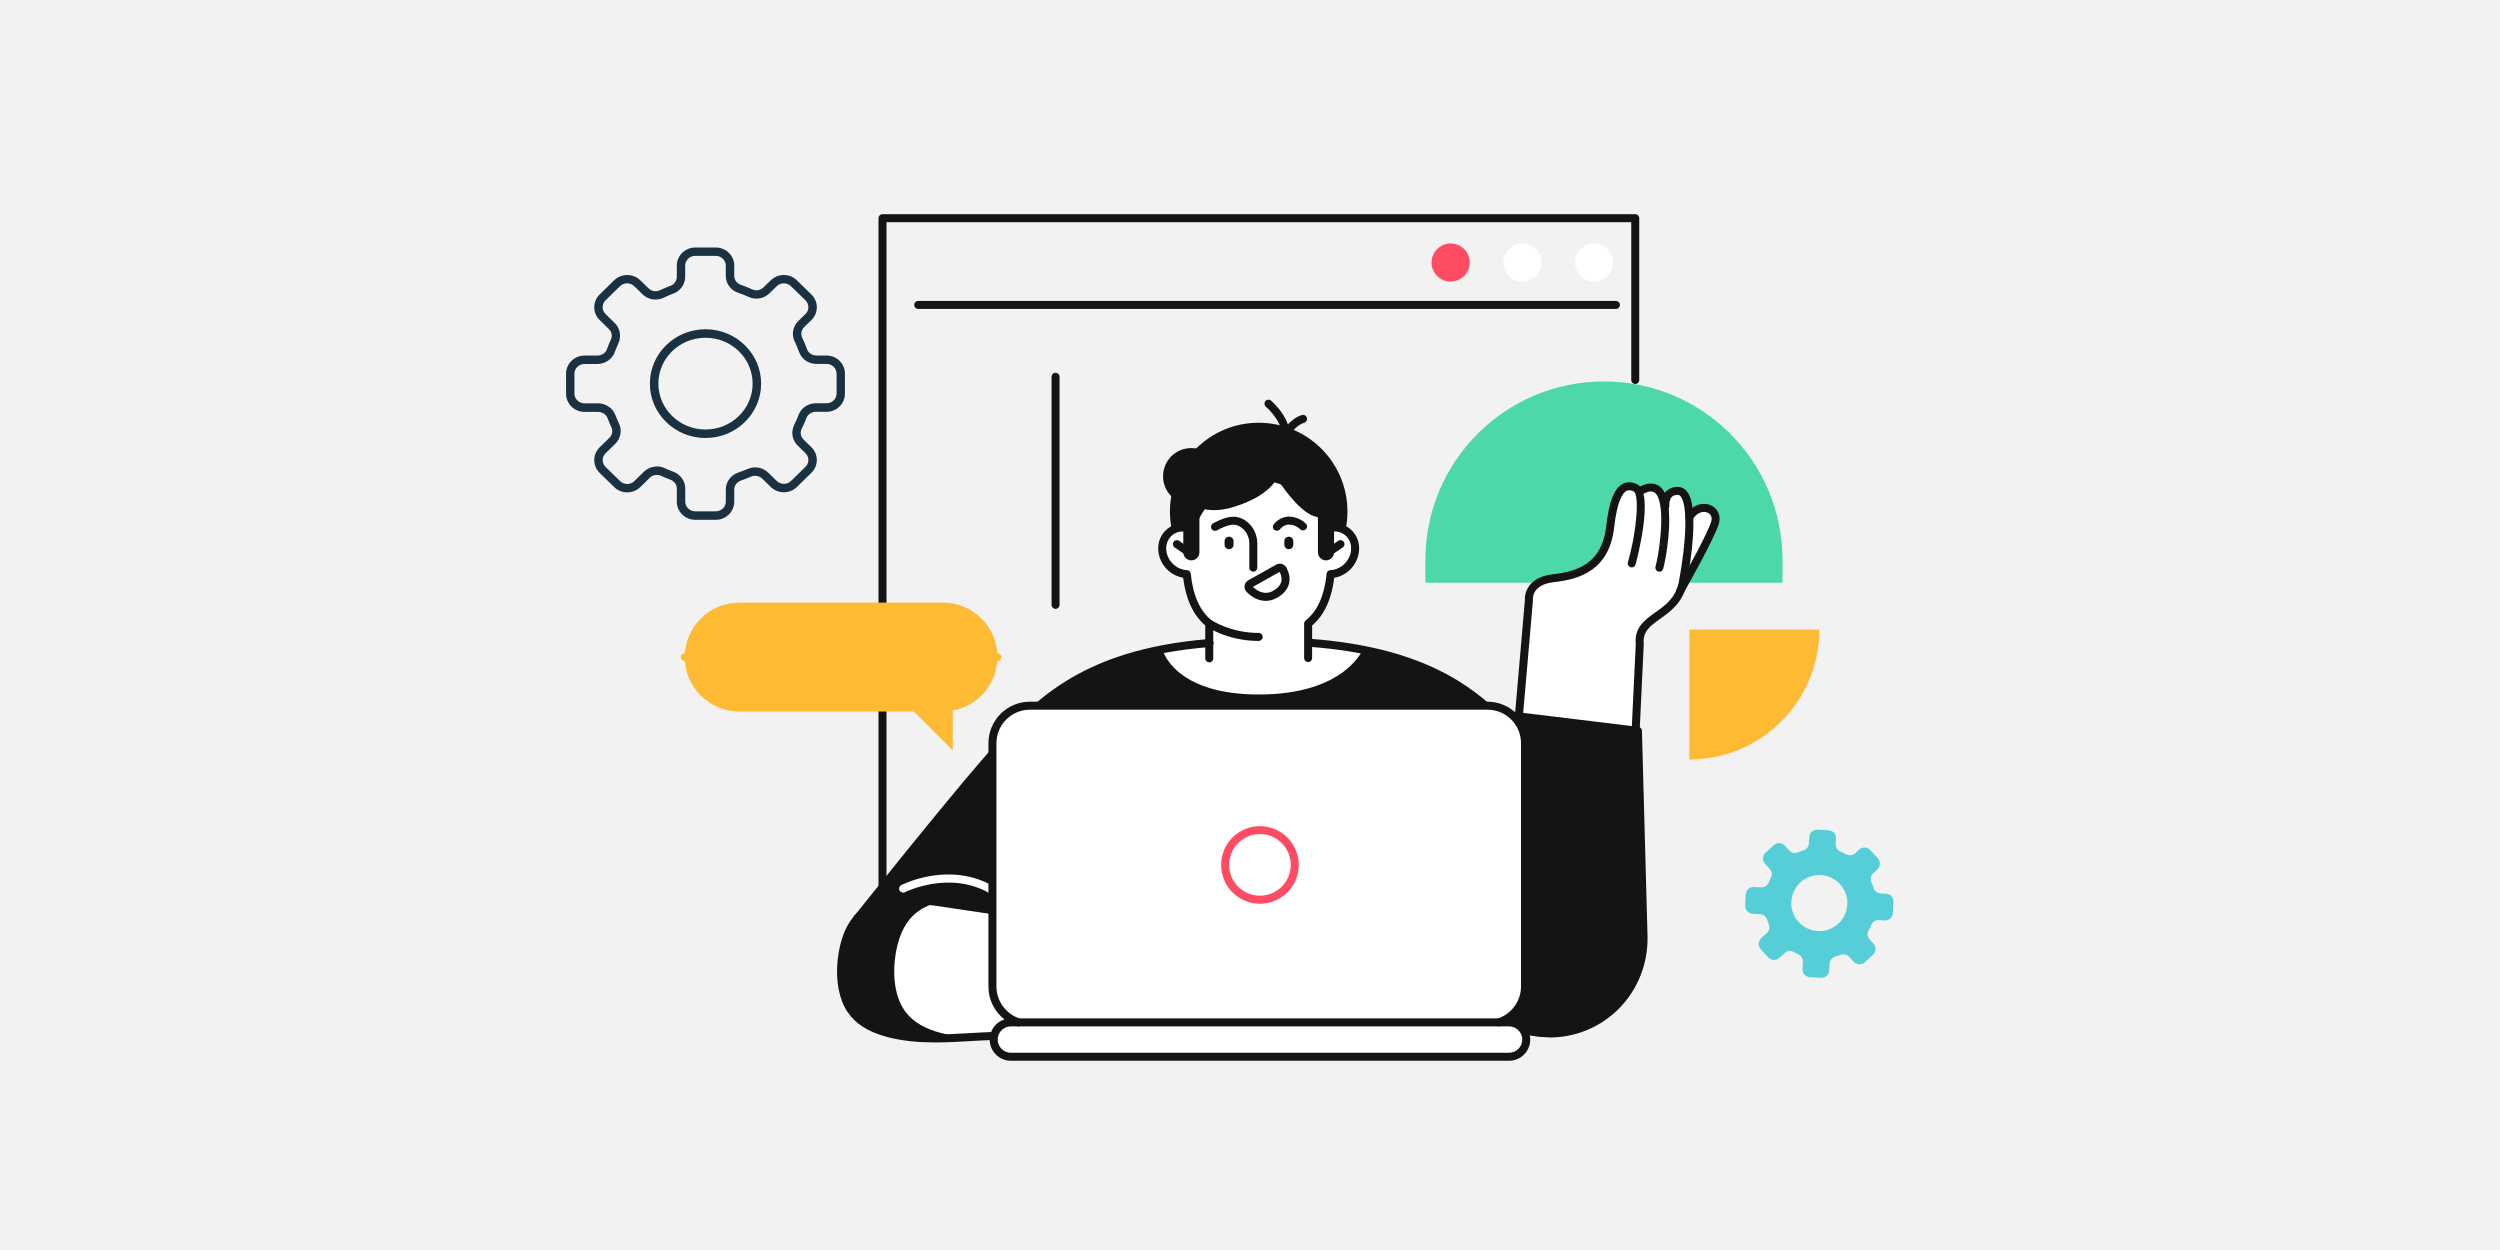 <?xml version="1.0" encoding="UTF-8"?>
<svg id="Ebene_2" data-name="Ebene 2" xmlns="http://www.w3.org/2000/svg" viewBox="0 0 400 200">
  <g id="_Layer_" data-name="&amp;lt;Layer&amp;gt;">
    <g>
      <rect width="400" height="200" style="fill: #f2f2f2;"/>
      <g>
        <g>
          <rect x="141.2" y="34.91" width="120.14" height="120.14" style="fill: #f2f2f2;"/>
          <path d="M256.64,61.03c-15.78,0-28.57,12.79-28.57,28.57v3.64h57.14v-3.64c0-15.78-12.79-28.57-28.57-28.57Z" style="fill: none;"/>
          <path d="M141.2,146.7c-.35,0-.64-.29-.64-.64V34.91c0-.35.29-.64.64-.64h120.44c.35,0,.64.29.64.64v25.89c0,.35-.29.64-.64.64s-.64-.29-.64-.64v-25.25h-119.16v110.51c0,.35-.29.64-.64.64Z" style="fill: #141414;"/>
          <path d="M285.2,93.24h-57.14v-3.64c0-15.78,12.79-28.57,28.57-28.57s28.57,12.79,28.57,28.57v3.64Z" style="fill: #4cd8a8;"/>
          <path d="M261.65,118.18s-.04,0-.05,0l-18.24-2.7-.09.19c-.06.13-.19.21-.33.21-.23-.02-.38-.19-.36-.39l1.68-19.45c-.02-.31-.03-1.3.7-2.23.72-.92,1.92-1.48,3.56-1.67,3.93-.44,8.05-1.73,8.74-7.9.42-3.77,1.2-5.85,2.45-6.55.3-.17.62-.25.95-.25.35,0,.73.09,1.13.28.17.08.3.17.42.31l.15.17.2-.11c.31-.17.92-.45,1.59-.45.25,0,.5.04.72.12.53.19.95.59,1.25,1.2l.2.4.27-.36s.07-.09.1-.12c.29-.32.82-.71,1.77-.71.47,0,.89.21,1.21.6.41.5.7,1.34.85,2.52l.06.47.38-.28c.51-.38,1.09-.58,1.68-.58.35,0,.69.07.99.21.98.45,1.44,1.47,1.15,2.55-.59,2.16-5.4,10.67-5.6,11.03-.84,2.04-2.37,3.12-3.71,4.08-1.67,1.18-2.98,2.12-2.75,4.35,0,.02,0,.04,0,.05l-.71,14.68c0,.1-.05.2-.13.26-.06.05-.15.08-.23.08Z" style="fill: #fff;"/>
          <path d="M262.95,149.56l-.89-32.66-20.38-2.48-.72,1.63c-6.85-7.23-16.49-13.52-39.34-13.52-28.24,0-36.26,10.51-44.17,19.61-6.13,7.05-19.53,23.85-19.53,23.85l93.04,1.68-1.15,5.47,3.29-.16c1.33,7.03,7.45,12.34,14.8,12.34,7.84,0,14.28-6.04,15-13.76.04-.48.07-.96.07-1.45,0-.19,0-.37-.01-.55Z" style="fill: #141414;"/>
          <circle cx="201.39" cy="81.84" r="14.2" style="fill: #141414;"/>
          <path d="M209.3,102.8v-3.04c1.89-1.51,3.19-3.98,3.6-7.92.74-.03,1.51-.28,2.19-.78,1.73-1.26,2.26-3.61,1.18-5.24-.86-1.3-2.47-1.75-3.96-1.25-1.65-4.89-5.91-8.37-10.91-8.37s-9.27,3.48-10.91,8.37c-1.49-.5-3.1-.04-3.96,1.25-1.08,1.63-.55,3.98,1.18,5.24.68.5,1.45.75,2.19.78.41,3.93,1.71,6.41,3.6,7.92v3.1c-2.73.23-5.22.58-7.52,1.02.09.34,1.25,4.28,7.52,6.2,0,.03.1.03.1.03,2.03.61,4.59,1.01,7.81,1.01,13.76,0,16.64-7.19,16.64-7.2-2.63-.51-5.52-.89-8.73-1.12Z" style="fill: #fff;"/>
          <path d="M193.48,105.98c-.35,0-.64-.29-.64-.64v-5.27c-1.94-1.67-3.1-4.18-3.54-7.63-.71-.12-1.38-.4-1.99-.84-2-1.46-2.6-4.2-1.33-6.11.89-1.34,2.47-1.97,4.09-1.67,1.91-4.96,6.39-8.25,11.32-8.25s9.41,3.29,11.32,8.25c1.62-.3,3.21.33,4.09,1.67,1.26,1.91.67,4.65-1.33,6.11-.61.44-1.29.73-1.99.85-.44,3.46-1.6,5.96-3.54,7.63v5.21c0,.35-.29.64-.64.64s-.64-.29-.64-.64v-5.51c0-.19.09-.38.24-.5,1.9-1.52,3-3.97,3.36-7.49.03-.32.29-.56.61-.57.65-.02,1.28-.25,1.84-.66,1.45-1.06,1.91-3.02,1.02-4.37-.67-1.02-1.97-1.42-3.22-1-.34.11-.7-.07-.81-.4-1.6-4.75-5.74-7.94-10.31-7.94s-8.71,3.19-10.31,7.94c-.11.33-.47.51-.81.4-1.26-.42-2.55-.02-3.22,1-.89,1.35-.44,3.31,1.02,4.37.56.41,1.19.63,1.84.66.32.01.58.26.61.57.36,3.51,1.46,5.96,3.36,7.49.15.12.24.31.24.5v5.57c0,.35-.29.64-.64.64Z" style="fill: #141414;"/>
          <path d="M247.89,165.97c-7.34,0-13.69-5.14-15.31-12.31l-2.74.13c-.19,0-.39-.07-.52-.22-.13-.15-.18-.35-.14-.55l.99-4.7-93.03-.69c-.24,0-.47-.14-.57-.36-.11-.22-.07-.48.08-.67.14-.18,14.25-17.87,20.32-24.85l1.06-1.22c6.7-7.77,14.3-16.58,35.45-18.29.31-.03.66.23.69.59.03.35-.23.66-.59.69-20.62,1.67-27.72,9.9-34.58,17.85l-1.06,1.23c-5.2,5.98-16.35,19.88-19.46,23.78l92.5.69c.19,0,.37.09.49.24.12.15.17.35.13.53l-.98,4.66,2.46-.12c.31-.01.6.21.66.52,1.3,6.85,7.26,11.81,14.17,11.81,7.49,0,13.66-5.67,14.36-13.18.04-.46.06-.92.06-1.39,0-.18,0-.35,0-.53l-.88-32.11-19.36-2.35-.53,1.2c-.09.2-.27.34-.48.37-.21.04-.43-.03-.57-.19-5.39-5.69-13.26-11.68-30.84-13.03-.35-.03-.62-.33-.59-.69.03-.35.33-.62.69-.59,17.3,1.33,25.46,7.09,31,12.74l.34-.76c.11-.26.39-.41.66-.38l20.38,2.48c.32.04.55.3.56.62l.89,32.66c0,.18.01.38.01.57,0,.51-.02,1.01-.07,1.51-.77,8.18-7.49,14.34-15.64,14.34Z" style="fill: #141414;"/>
          <g>
            <path d="M246.63,42c0,1.69-1.37,3.05-3.05,3.05s-3.05-1.37-3.05-3.05,1.37-3.05,3.05-3.05,3.05,1.37,3.05,3.05Z" style="fill: #fff;"/>
            <path d="M258.1,42c0,1.69-1.37,3.05-3.05,3.05s-3.05-1.37-3.05-3.05,1.37-3.05,3.05-3.05,3.05,1.37,3.05,3.05Z" style="fill: #fff;"/>
            <path d="M235.15,42c0,1.69-1.37,3.05-3.05,3.05s-3.05-1.37-3.05-3.05,1.37-3.05,3.05-3.05,3.05,1.37,3.05,3.05Z" style="fill: #ff4c63;"/>
          </g>
          <path d="M135.77,149.2c.45-1.02,1.04-1.94,1.79-2.68,3.2-3.14,8.63-2.75,12.49-2.2,4.86.69,34.52,5.16,34.54,5.27l2.5,12.61s-1.82,2-24.85,3.4c-1.04.06-2.09.11-3.13.14-5.72.17-11.38,1.05-17.05-.47-2.22-.59-4.49-1.61-5.9-3.72-1.44-2.15-1.76-5.11-1.49-7.85.16-1.55.51-3.13,1.11-4.51Z" style="fill: #fff;"/>
          <path d="M149.63,166.79c-2.57,0-5.16-.2-7.75-.89-2.95-.79-5-2.09-6.27-3.98-1.36-2.02-1.92-4.96-1.59-8.27.18-1.76.57-3.34,1.16-4.7.51-1.15,1.16-2.12,1.93-2.88,3.33-3.27,8.71-2.99,13.02-2.38,2.37.33,10.76,1.59,19.09,2.85q15.88,2.41,15.99,2.93l2.5,12.61c.04.2-.02.41-.16.56-.33.37-3.12,2.26-25.29,3.61-1.05.06-2.1.11-3.15.14-1.31.04-2.62.11-3.93.19-1.83.11-3.69.21-5.55.21ZM136.36,149.46c-.53,1.22-.9,2.71-1.06,4.31-.3,3.02.19,5.65,1.38,7.43,1.1,1.64,2.86,2.74,5.54,3.46,4.26,1.14,8.46.9,12.9.64,1.32-.08,2.64-.15,3.97-.19,1.04-.03,2.08-.08,3.11-.14,18.32-1.11,23.08-2.6,24.17-3.09l-2.33-11.74c-3.49-.61-29.38-4.51-34.08-5.18-4.02-.57-9.01-.85-11.95,2.03-.65.64-1.21,1.47-1.65,2.48h0Z" style="fill: #141414;"/>
          <path d="M150.55,165.28c-2.22-.59-4.49-1.61-5.9-3.72-1.44-2.15-1.76-5.11-1.49-7.85.16-1.55.51-3.13,1.11-4.51.45-1.02,1.04-1.94,1.79-2.68,1.16-1.13,2.6-1.8,4.16-2.17-.06,0-.12-.02-.18-.03-3.85-.54-9.28-.94-12.49,2.2-.75.74-1.34,1.65-1.79,2.68-.61,1.38-.96,2.95-1.11,4.51-.27,2.73.04,5.7,1.49,7.85,1.42,2.11,3.69,3.13,5.9,3.72,4.13,1.1,8.25.94,12.4.7-1.3-.13-2.59-.35-3.89-.7Z" style="fill: #141414;"/>
          <path d="M258.55,49.43h-111.64c-.35,0-.64-.29-.64-.64s.29-.64.64-.64h111.64c.35,0,.64.29.64.64s-.29.64-.64.64Z" style="fill: #141414;"/>
          <path d="M204.3,84.92c-.13,0-.26-.04-.38-.12-.28-.21-.35-.6-.14-.89.04-.06,1.01-1.35,2.64-1.25,1.56.1,2.5,1.1,2.54,1.14.24.26.22.67-.04.9-.26.24-.66.22-.9-.03-.02-.02-.66-.67-1.67-.73-.97-.06-1.5.69-1.53.72-.13.17-.32.26-.52.26Z" style="fill: #141414;"/>
          <path d="M206.21,87.87c-.4,0-.72-.32-.72-.72v-.56c0-.4.32-.72.72-.72s.72.32.72.72v.56c0,.4-.32.72-.72.72Z" style="fill: #141414;"/>
          <path d="M196.65,87.87c-.4,0-.72-.32-.72-.72v-.56c0-.4.32-.72.72-.72s.72.32.72.72v.56c0,.4-.32.72-.72.72Z" style="fill: #141414;"/>
          <path d="M200.53,91.47c-.35,0-.64-.29-.64-.64v-3.88c0-1.09-.55-2.11-1.44-2.66-.36-.23-.73-.34-1.08-.34-.93,0-2.22.65-2.64.9-.31.18-.7.08-.88-.22-.18-.3-.08-.7.22-.88.07-.04,1.82-1.08,3.3-1.08.6,0,1.19.18,1.76.53,1.26.78,2.04,2.22,2.04,3.75v3.88c0,.35-.29.64-.64.64Z" style="fill: #141414;"/>
          <path d="M202.52,96.14c-1.05,0-2.11-.48-3.05-1.42-.27-.26-.39-.63-.34-1,.05-.37.27-.69.6-.87l4.46-2.51.31.56-.31-.56c.28-.16.6-.19.91-.11.31.09.56.3.72.58,1.04,1.95.46,3.76-1.54,4.86-.57.31-1.17.47-1.76.47ZM200.47,93.9c.75.71,1.89,1.36,3.2.65,1.36-.74,1.72-1.77,1.07-3.05l-4.27,2.4Z" style="fill: #141414;"/>
          <path d="M190.62,89.66c-.71,0-1.29-.58-1.29-1.29v-7.78c0-.71.58-1.29,1.29-1.29s1.29.58,1.29,1.29v7.78c0,.71-.58,1.29-1.29,1.29Z" style="fill: #141414;"/>
          <path d="M213.77,75.87l-5.91-3.61-9.63-1.51-3.7,3.21c-.78-1.36-2.24-2.27-3.92-2.27-2.5,0-4.52,2.02-4.52,4.52s2.02,4.52,4.52,4.52c1.38.75,3.58,1.36,6.75.39,5.84-1.77,6.94-4.6,6.94-4.6,0,0,4.09,6.56,6.91,6.17,2.82-.39,2.56-6.83,2.56-6.83Z" style="fill: #141414;"/>
          <path d="M205.69,70.08c-.06,0-.12,0-.17-.02-.28-.08-.47-.34-.47-.63.04-2.14-2.48-4.34-2.51-4.36-.27-.23-.3-.63-.07-.9.23-.27.64-.3.9-.07.1.08,1.99,1.73,2.69,3.81.55-.58,1.31-1.22,2.23-1.5.34-.11.7.08.8.42.11.34-.08.7-.42.8-1.18.37-2.16,1.67-2.44,2.14-.12.2-.33.31-.55.31Z" style="fill: #141414;"/>
          <path d="M190.49,89.19c-.12,0-.25-.04-.36-.11l-2.19-1.49c-.29-.2-.37-.6-.17-.89.2-.29.6-.37.89-.17l2.19,1.49c.29.2.37.6.17.89-.12.18-.33.28-.53.28Z" style="fill: #141414;"/>
          <path d="M212.16,89.66c.71,0,1.29-.58,1.29-1.29v-7.78c0-.71-.58-1.29-1.29-1.29s-1.29.58-1.29,1.29v7.78c0,.71.58,1.29,1.29,1.29Z" style="fill: #141414;"/>
          <path d="M212.29,89.19c-.2,0-.41-.1-.53-.28-.2-.29-.12-.69.17-.89l2.19-1.49c.29-.2.69-.12.89.17.2.29.12.69-.17.89l-2.19,1.49c-.11.07-.23.11-.36.11Z" style="fill: #141414;"/>
          <path d="M201.39,102.55c-4.93,0-8.14-2.17-8.27-2.26-.29-.2-.36-.6-.17-.89.2-.29.6-.37.89-.17.03.02,3.04,2.04,7.55,2.04.35,0,.64.29.64.64s-.29.64-.64.64Z" style="fill: #141414;"/>
          <path d="M291.09,100.72c0,11.49-9.31,20.8-20.8,20.8v-20.8h20.8Z" style="fill: #ffba33;"/>
          <g>
            <path d="M242.94,116.16s-.04,0-.06,0c-.35-.03-.61-.34-.58-.69l1.68-19.42c-.02-.31-.03-1.39.76-2.4.77-.98,2.03-1.58,3.75-1.77,3.83-.43,7.83-1.68,8.5-7.66.43-3.87,1.25-6.02,2.59-6.77.69-.39,1.48-.38,2.34.01,2.91,1.35-.2,12.75-.23,12.86-.1.34-.45.54-.79.44-.34-.1-.54-.45-.44-.79,1.53-5.36,1.82-10.93.92-11.35-.63-.29-.97-.17-1.17-.06-.52.29-1.45,1.43-1.94,5.79-.77,6.91-5.55,8.33-9.62,8.79-3.54.4-3.4,2.58-3.38,2.82,0,.04,0,.09,0,.13l-1.69,19.48c-.03.33-.31.58-.64.58Z" style="fill: #141414;"/>
            <path d="M265.5,91.47c-.06,0-.11,0-.17-.02-.34-.09-.54-.45-.45-.79.51-1.87,1.41-7.56.59-10.58-.21-.76-.53-1.22-.95-1.38-.6-.22-1.39.18-1.65.36-.29.2-.69.13-.89-.16-.2-.29-.13-.69.16-.89.06-.04,1.46-1,2.81-.51.84.3,1.43,1.06,1.75,2.25.94,3.45-.12,9.55-.59,11.26-.08.28-.34.47-.62.47Z" style="fill: #141414;"/>
            <path d="M261.65,118.46s-.06,0-.09,0l-18.66-2.76c-.35-.05-.59-.38-.54-.73.05-.35.38-.59.73-.54l17.96,2.66.67-13.97c-.28-2.71,1.47-3.96,3.17-5.17,1.59-1.13,3.24-2.3,3.73-4.89,1.27-6.71,1.38-12.32.28-13.64-.17-.21-.32-.24-.44-.24-.46,0-.79.12-1.01.37-.37.41-.38,1.14-.36,1.38.04.35-.21.67-.56.71-.35.04-.67-.21-.71-.56-.02-.15-.15-1.46.67-2.38.32-.36.93-.8,1.97-.8.55,0,1.05.24,1.43.7,2.09,2.52.52,11.89,0,14.7-.58,3.1-2.62,4.54-4.25,5.7-1.65,1.18-2.85,2.02-2.64,4.09l-.7,14.77c0,.18-.09.35-.23.46-.11.09-.26.15-.41.15Z" style="fill: #141414;"/>
            <path d="M268.85,95.17c-.11,0-.22-.03-.32-.08-.31-.17-.42-.56-.24-.87,1.71-3.02,5.07-9.18,5.52-10.83.2-.72-.18-1.18-.6-1.37-.65-.29-1.64-.08-2.39,1.06-.2.3-.6.37-.89.18-.29-.2-.37-.59-.18-.89,1.17-1.77,2.85-2.03,3.99-1.52,1.11.5,1.63,1.66,1.3,2.87-.6,2.22-5.43,10.76-5.64,11.12-.12.21-.33.32-.56.32Z" style="fill: #141414;"/>
          </g>
          <path d="M168.89,97.42c-.35,0-.64-.29-.64-.64v-36.5c0-.35.29-.64.64-.64s.64.29.64.64v36.5c0,.35-.29.64-.64.64Z" style="fill: #141414;"/>
          <g>
            <path d="M159.59,105.77h-50.03c-.35,0-.64-.29-.64-.64s.29-.64.64-.64h50.03c.35,0,.64.29.64.64s-.29.64-.64.64Z" style="fill: #fff;"/>
            <g>
              <g>
                <path d="M118.26,113.84h32.62c4.79,0,8.71-3.92,8.71-8.71s-3.92-8.71-8.71-8.71h-32.62c-4.79,0-8.7,3.92-8.7,8.71s3.92,8.71,8.7,8.71Z" style="fill: #ffba33;"/>
                <polygon points="152.44 113.17 152.44 120.07 143.88 111.5 152.44 113.17" style="fill: #ffba33;"/>
              </g>
              <path d="M159.59,105.77h-50.03c-.35,0-.64-.29-.64-.64s.29-.64.64-.64h50.03c.35,0,.64.29.64.64s-.29.64-.64.64Z" style="fill: #ffba33;"/>
            </g>
          </g>
          <path d="M158.78,143.08c-.11,0-.22-.03-.33-.09-6.44-3.83-13.59-.28-13.66-.24-.31.16-.7.03-.86-.28-.16-.31-.04-.7.28-.86.32-.16,7.83-3.91,14.89.28.3.18.4.57.22.88-.12.2-.33.31-.55.31Z" style="fill: #fff;"/>
          <path d="M241.45,163.58h-1.65c2.43-.77,4.2-3.05,4.2-5.72v-38.95c0-3.3-2.7-6-6-6h-73.21c-3.3,0-6,2.7-6,6v38.95c0,2.67,1.77,4.95,4.2,5.72h-1.24c-1.51,0-2.75,1.24-2.75,2.75s1.24,2.75,2.75,2.75h79.71c1.51,0,2.75-1.24,2.75-2.75s-1.24-2.75-2.75-2.75Z" style="fill: #fff;"/>
          <path d="M241.45,169.72h-79.71c-1.87,0-3.39-1.52-3.39-3.39,0-1.51.99-2.79,2.36-3.23-1.59-1.23-2.56-3.14-2.56-5.24v-38.95c0-3.66,2.98-6.64,6.64-6.64h73.21c3.66,0,6.64,2.98,6.64,6.64v38.95c0,2.05-.93,3.93-2.46,5.16,1.52.33,2.66,1.69,2.66,3.31,0,1.87-1.52,3.39-3.39,3.39ZM161.74,164.22c-1.16,0-2.11.95-2.11,2.11s.95,2.11,2.11,2.11h79.71c1.16,0,2.11-.95,2.11-2.11s-.95-2.11-2.11-2.11h-1.65c-.32,0-.58-.23-.63-.54-.05-.31.14-.61.44-.71,2.21-.7,3.75-2.8,3.75-5.11v-38.95c0-2.96-2.4-5.36-5.36-5.36h-73.21c-2.96,0-5.36,2.4-5.36,5.36v38.95c0,2.31,1.54,4.41,3.75,5.11.3.1.49.4.44.71-.05.31-.32.54-.63.54h-1.24Z" style="fill: #141414;"/>
          <path d="M207.17,138.38c0,3.08-2.49,5.57-5.57,5.57s-5.57-2.49-5.57-5.57,2.49-5.57,5.57-5.57,5.57,2.49,5.57,5.57Z" style="fill: #fff;"/>
          <path d="M201.59,144.6c-3.43,0-6.21-2.79-6.21-6.21s2.79-6.21,6.21-6.21,6.21,2.79,6.21,6.21-2.79,6.21-6.21,6.21ZM201.59,133.45c-2.72,0-4.93,2.21-4.93,4.93s2.21,4.93,4.93,4.93,4.93-2.21,4.93-4.93-2.21-4.93-4.93-4.93Z" style="fill: #ff4c63;"/>
          <path d="M239.8,164.22h-76.82c-.35,0-.64-.29-.64-.64s.29-.64.64-.64h76.82c.35,0,.64.29.64.64s-.29.64-.64.64Z" style="fill: #141414;"/>
        </g>
        <path d="M301.76,143l-.88-.05c-.52-.03-.98-.38-1.13-.88-.1-.34-.21-.67-.35-.99-.2-.48-.07-1.04.32-1.39l.65-.59c.51-.46.55-1.25.09-1.76l-1.2-1.33c-.46-.51-1.25-.55-1.76-.09l-.67.6c-.39.35-.95.42-1.41.18-.3-.16-.61-.31-.94-.43-.49-.19-.8-.69-.77-1.21l.05-.91c.04-.69-.49-1.27-1.18-1.31l-1.79-.09c-.69-.04-1.27.49-1.31,1.18l-.05,1c-.03.51-.37.96-.86,1.12-.31.1-.6.21-.9.33-.49.21-1.06.09-1.41-.31l-.68-.76c-.46-.51-1.25-.55-1.76-.09l-1.33,1.2c-.51.46-.55,1.25-.09,1.76l.77.85c.35.38.41.94.17,1.4-.13.25-.25.51-.36.78-.2.49-.7.8-1.23.77l-1.12-.06c-.69-.04-1.27.49-1.31,1.18l-.09,1.79c-.04.69.49,1.27,1.18,1.31l1.18.06c.52.03.98.37,1.14.87.08.27.18.53.28.78.2.48.06,1.03-.32,1.38l-.89.8c-.51.46-.55,1.25-.09,1.76l1.2,1.33c.46.51,1.25.55,1.76.09l.87-.79c.39-.35.96-.43,1.41-.18.24.13.5.26.75.37.48.2.78.68.76,1.19l-.06,1.18c-.04.69.49,1.27,1.18,1.31l1.79.09c.69.04,1.27-.49,1.31-1.18l.06-1.09c.03-.53.4-.97.91-1.12.28-.08.56-.17.83-.28.49-.19,1.04-.07,1.4.32l.71.79c.46.51,1.25.55,1.76.09l1.33-1.2c.51-.46.55-1.25.09-1.76l-.64-.71c-.36-.39-.42-.97-.16-1.44.16-.29.31-.59.44-.9.2-.48.69-.77,1.2-.74l.94.05c.69.04,1.27-.49,1.31-1.18l.09-1.79c.04-.69-.49-1.27-1.18-1.31ZM290.86,148.97c-2.48-.13-4.38-2.24-4.25-4.71.13-2.48,2.24-4.38,4.71-4.25,2.48.13,4.38,2.24,4.25,4.71-.13,2.48-2.24,4.38-4.71,4.25Z" style="fill: #55ced7;"/>
        <path d="M114.53,83.17h-3.29c-1.63,0-2.95-1.3-2.95-2.9v-2.11c0-.63-.41-1.19-1.05-1.42-.5-.18-1-.39-1.47-.61-.6-.28-1.32-.15-1.81.32l-1.52,1.49c-1.15,1.12-3.01,1.12-4.16,0l-2.33-2.27c-.56-.55-.87-1.28-.87-2.05s.31-1.51.87-2.05l1.55-1.52c.47-.46.6-1.15.32-1.71-.23-.47-.43-.94-.61-1.43-.22-.6-.84-1.01-1.53-1.01h-2.16c-1.63,0-2.95-1.3-2.95-2.9v-3.21c0-1.6,1.33-2.9,2.95-2.9h2.06c.7,0,1.32-.42,1.54-1.04.18-.51.38-1,.61-1.49.28-.59.16-1.26-.3-1.7l-1.48-1.45c-.56-.55-.87-1.28-.87-2.05s.31-1.51.87-2.05l2.32-2.27c1.15-1.12,3.02-1.12,4.17,0l1.32,1.29c.49.48,1.23.6,1.84.3.55-.26,1.11-.5,1.67-.7.61-.22,1.02-.8,1.02-1.44v-1.79c0-1.6,1.33-2.9,2.95-2.9h3.29c1.63,0,2.95,1.3,2.95,2.9v1.63c0,.66.43,1.24,1.06,1.45.62.2,1.23.45,1.82.72.6.28,1.33.15,1.8-.32l1.17-1.14c1.15-1.12,3.02-1.12,4.16,0l2.33,2.27c.56.55.87,1.28.87,2.05s-.31,1.51-.87,2.05l-1.14,1.11c-.47.46-.6,1.15-.32,1.73.29.58.54,1.19.76,1.81.21.61.82,1.02,1.5,1.02h1.62c1.63,0,2.95,1.3,2.95,2.9v3.21c0,1.6-1.33,2.9-2.95,2.9h-1.72c-.67,0-1.27.4-1.49.99-.21.57-.47,1.15-.76,1.71-.3.58-.17,1.29.31,1.75l1.24,1.21c.56.55.87,1.28.87,2.05s-.31,1.51-.87,2.05l-2.32,2.27c-1.15,1.12-3.02,1.12-4.17,0l-1.38-1.34c-.47-.46-1.21-.58-1.83-.3-.5.22-1.02.42-1.55.6-.65.22-1.09.79-1.09,1.44v1.95c0,1.6-1.33,2.9-2.95,2.9ZM105.1,74.62c.42,0,.85.09,1.24.28.44.21.89.4,1.36.56,1.16.42,1.94,1.5,1.94,2.7v2.11c0,.85.72,1.54,1.6,1.54h3.29c.88,0,1.6-.69,1.6-1.54v-1.95c0-1.23.81-2.32,2.02-2.72.49-.16.96-.35,1.43-.55,1.15-.51,2.45-.29,3.33.57l1.38,1.34c.63.61,1.65.61,2.27,0l2.32-2.27c.3-.29.46-.68.46-1.09s-.16-.79-.46-1.09l-1.24-1.21c-.91-.88-1.13-2.22-.56-3.34.26-.52.5-1.05.69-1.57.42-1.12,1.53-1.87,2.76-1.87h1.72c.88,0,1.6-.69,1.6-1.54v-3.21c0-.85-.72-1.54-1.6-1.54h-1.62c-1.26,0-2.38-.77-2.78-1.93-.2-.57-.44-1.13-.7-1.66-.54-1.1-.31-2.42.59-3.29l1.14-1.11c.3-.29.46-.68.46-1.09s-.16-.79-.46-1.09l-2.33-2.27c-.63-.61-1.65-.61-2.27,0l-1.17,1.14c-.88.86-2.21,1.09-3.32.58-.54-.25-1.11-.47-1.68-.66-1.19-.39-1.99-1.49-1.99-2.74v-1.63c0-.85-.72-1.54-1.6-1.54h-3.29c-.88,0-1.6.69-1.6,1.54v1.79c0,1.21-.77,2.3-1.91,2.71-.52.19-1.04.41-1.54.65-1.13.55-2.48.33-3.38-.55l-1.32-1.29c-.63-.61-1.65-.61-2.28,0l-2.32,2.27c-.3.29-.46.68-.46,1.09s.16.79.46,1.09l1.48,1.45c.86.84,1.09,2.15.58,3.25-.21.44-.39.9-.56,1.36-.41,1.16-1.54,1.94-2.81,1.94h-2.06c-.88,0-1.6.69-1.6,1.54v3.21c0,.85.72,1.54,1.6,1.54h2.16c1.25,0,2.37.76,2.8,1.89.17.45.36.88.56,1.31.53,1.09.29,2.41-.59,3.28l-1.55,1.52c-.3.29-.46.68-.46,1.09s.16.79.46,1.09l2.33,2.27c.63.61,1.65.61,2.27,0l1.52-1.49c.57-.55,1.33-.85,2.09-.85ZM112.88,70.08c-4.91,0-8.9-3.9-8.9-8.7s3.99-8.7,8.9-8.7,8.9,3.9,8.9,8.7-3.99,8.7-8.9,8.7ZM112.88,54.04c-4.16,0-7.54,3.29-7.54,7.34s3.38,7.34,7.54,7.34,7.54-3.29,7.54-7.34-3.38-7.34-7.54-7.34Z" style="fill: #1a3142;"/>
      </g>
    </g>
  </g>
</svg>